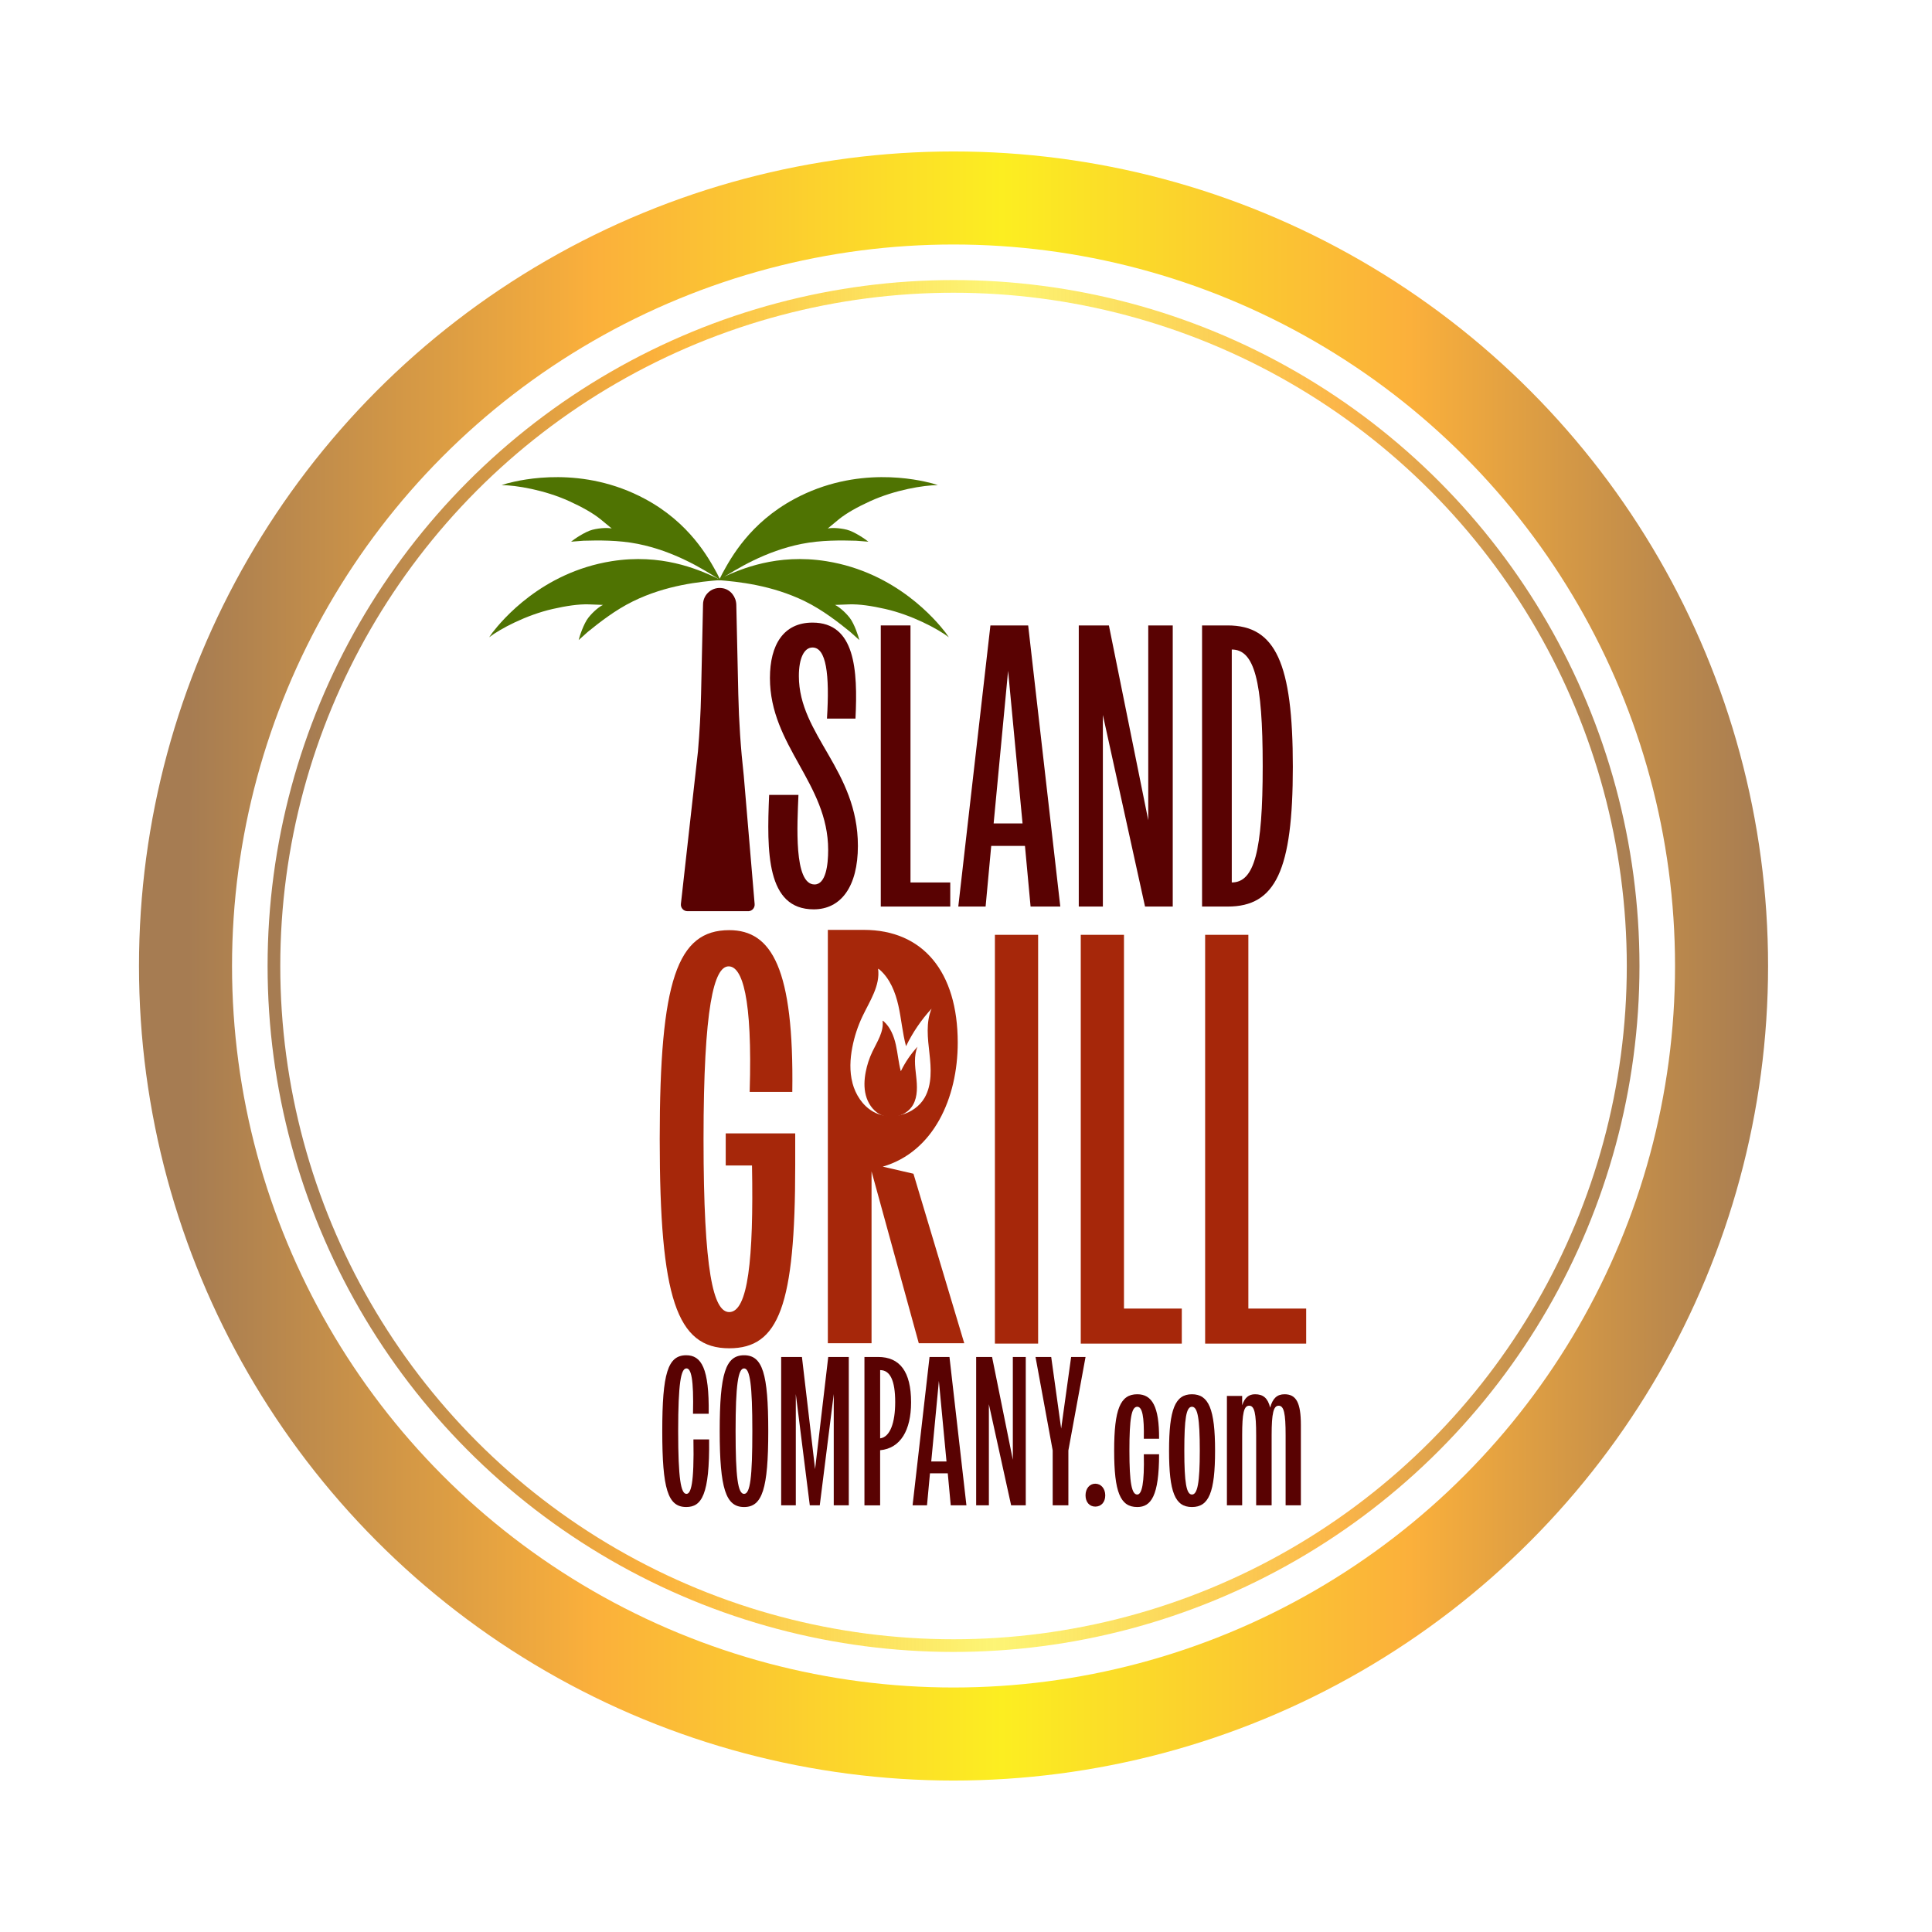 <?xml version="1.0" encoding="UTF-8"?>
<svg id="Layer_8" data-name="Layer 8" xmlns="http://www.w3.org/2000/svg" xmlns:xlink="http://www.w3.org/1999/xlink" viewBox="0 0 1080 1080">
  <defs>
    <style>
      .cls-1 {
        stroke: url(#linear-gradient-2);
        stroke-width: 7.09px;
      }

      .cls-1, .cls-2 {
        fill: none;
        stroke-miterlimit: 10;
      }

      .cls-3 {
        fill: #a6270a;
      }

      .cls-4 {
        fill: #590202;
      }

      .cls-5 {
        fill: #590202;
      }

      .cls-2 {
        stroke: url(#linear-gradient);
        stroke-width: 52.01px;
      }

      .cls-6 {
        fill: #4f7302;
      }
    </style>
    <linearGradient id="linear-gradient" x1="77.69" y1="540" x2="988.36" y2="540" gradientUnits="userSpaceOnUse">
      <stop offset=".03" stop-color="#a67c52"/>
      <stop offset=".28" stop-color="#fbb03b"/>
      <stop offset=".53" stop-color="#fcee21"/>
      <stop offset=".59" stop-color="#fbdf27"/>
      <stop offset=".78" stop-color="#fbb03b"/>
      <stop offset=".93" stop-color="#bf8b4b"/>
      <stop offset="1" stop-color="#a67c52"/>
    </linearGradient>
    <linearGradient id="linear-gradient-2" x1="149.58" y1="540" x2="916.47" y2="540" gradientUnits="userSpaceOnUse">
      <stop offset=".03" stop-color="#a67c52"/>
      <stop offset=".28" stop-color="#fbb03b"/>
      <stop offset=".53" stop-color="#fcee21" stop-opacity=".62"/>
      <stop offset=".62" stop-color="#fbd62a" stop-opacity=".74"/>
      <stop offset=".78" stop-color="#fbb03b" stop-opacity=".93"/>
      <stop offset=".91" stop-color="#c58f49" stop-opacity=".97"/>
      <stop offset="1" stop-color="#a67c52"/>
    </linearGradient>
  </defs>
  <g>
    <g>
      <path class="cls-5" d="M429.95,444.36h16.39c-.67,16.39-2.69,50.06,8.98,50.06,6.29,0,7.63-10.78,7.63-19.31,0-37.27-32.55-58.15-32.55-96.09,0-18.63,7.63-30.98,23.8-30.98,23.8,0,25.37,26.27,24.02,53.66h-15.94c1.57-24.92-.45-39.74-8.08-39.74-4.71,0-7.63,6.06-7.63,15.94,0,33,33,52.53,33,94.96,0,22.67-9.43,35.47-24.7,35.47-26.49,0-26.27-32.1-24.92-63.98Z"/>
      <path class="cls-5" d="M492.36,349.62h16.61v143.68h22.23v13.47h-38.84v-157.15Z"/>
      <path class="cls-5" d="M553.65,349.62h21.1l17.96,157.15h-16.61l-3.14-33.9h-18.86l-3.14,33.9h-15.27l17.96-157.15ZM571.61,460.3l-8.08-85.31-8.08,85.31h16.17Z"/>
      <path class="cls-5" d="M603.04,349.62h16.84l22,108.88v-108.88h13.69v157.15h-15.49l-23.57-107.09v107.09h-13.47v-157.15Z"/>
      <path class="cls-5" d="M671.96,349.62h14.37c26.72,0,36.37,21.1,36.37,79.02s-9.65,78.13-36.37,78.13h-14.37v-157.15ZM705.86,428.2c0-47.82-4.71-65.11-17.29-65.11v130.21c12.57,0,17.29-17.29,17.29-65.11Z"/>
    </g>
    <g>
      <path class="cls-4" d="M370.21,800.02c0-32.23,3.08-42.42,13.39-42.42,8.41,0,12.92,7.11,12.56,32.7h-8.77c.47-19.67-1.07-25.36-3.67-25.36-3.08,0-4.62,8.29-4.62,35.07s1.54,35.07,4.62,35.07c2.49,0,4.38-5.45,3.91-30.45h8.77c.36,31.16-4.26,37.8-12.8,37.8-10.31,0-13.39-10.19-13.39-42.42Z"/>
      <path class="cls-4" d="M402.32,800.02c0-32.23,3.32-42.42,13.63-42.42s13.51,10.19,13.51,42.42-3.32,42.42-13.51,42.42-13.63-10.19-13.63-42.42ZM420.56,800.02c0-25.83-1.3-35.07-4.62-35.07s-4.74,9.24-4.74,35.07,1.3,35.07,4.74,35.07,4.62-9.24,4.62-35.07Z"/>
      <path class="cls-4" d="M436.68,758.55h11.61l7.35,62.68,7.35-62.68h11.49v82.94h-8.41v-62.2l-7.82,62.2h-5.57l-7.82-62.2v62.2h-8.18v-82.94Z"/>
      <path class="cls-4" d="M483.24,758.55h7.58c12.2,0,18.48,8.18,18.48,25.36,0,15.64-5.92,25.71-17.3,26.78v30.81h-8.77v-82.94ZM500.42,783.79c0-12.32-2.96-17.89-8.41-17.89v38.15c5.57-.71,8.41-8.77,8.41-20.26Z"/>
      <path class="cls-4" d="M519.62,758.55h11.14l9.48,82.94h-8.77l-1.66-17.89h-9.95l-1.66,17.89h-8.06l9.48-82.94ZM529.1,816.96l-4.26-45.02-4.27,45.02h8.53Z"/>
      <path class="cls-4" d="M545.68,758.55h8.89l11.61,57.46v-57.46h7.23v82.94h-8.18l-12.44-56.52v56.52h-7.11v-82.94Z"/>
      <path class="cls-4" d="M588.46,810.8l-9.6-52.25h8.77l5.57,40.05,5.57-40.05h8.06l-9.6,52.25v30.69h-8.77v-30.69Z"/>
      <path class="cls-4" d="M606.82,835.92c0-3.79,2.25-6.52,5.45-6.52s5.57,2.72,5.57,6.52-2.25,6.28-5.57,6.28-5.45-2.61-5.45-6.28Z"/>
      <path class="cls-4" d="M622.82,810.92c0-23.22,3.44-31.52,12.91-31.52,8.29,0,12.32,6.87,12.2,24.88h-8.53c.24-12.44-.83-17.89-3.67-17.89-3.2,0-4.38,6.4-4.38,24.53s1.3,24.53,4.38,24.53c2.61,0,4.03-6.28,3.67-22.51h8.53c0,23.34-4.5,29.5-12.2,29.5-9.48,0-12.91-8.29-12.91-31.52Z"/>
      <path class="cls-4" d="M653.51,810.92c0-23.22,3.44-31.52,12.8-31.52s12.92,8.29,12.92,31.52-3.44,31.52-12.92,31.52-12.8-8.29-12.8-31.52ZM670.69,810.92c0-18.01-1.18-24.53-4.38-24.53s-4.27,6.52-4.27,24.53,1.18,24.53,4.27,24.53,4.38-6.52,4.38-24.53Z"/>
      <path class="cls-4" d="M714.76,785.8c-2.84,0-3.91,4.15-3.91,16.47v39.22h-8.65v-39.22c0-12.32-.95-16.47-3.91-16.47s-3.91,4.15-3.91,16.47v39.22h-8.53v-61.14h8.53v5.21c1.42-4.27,3.67-6.16,7.23-6.16,4.5,0,7.11,2.13,8.41,7.46,1.42-5.21,3.91-7.46,8.06-7.46,6.52,0,9.12,4.74,9.12,17.18v44.91h-8.53v-39.22c0-12.32-.95-16.47-3.91-16.47Z"/>
    </g>
    <g>
      <g>
        <path class="cls-3" d="M368.79,636.83c0-88.79,9.79-116.87,38.85-116.87,23.83,0,36.24,21.54,35.26,90.43h-23.83c1.63-53.21-4.24-70.19-11.75-70.19-8.16,0-14.04,22.53-14.04,96.63s5.55,96.63,14.36,96.63c10.45,0,13.71-29.38,12.73-81.94h-14.69v-17.95h38.85v17.95c0,78.35-9.14,102.18-36.89,102.18-29.38,0-38.85-28.07-38.85-116.87Z"/>
        <path class="cls-3" d="M556.16,522.57h24.16v228.51h-24.16v-228.51Z"/>
        <path class="cls-3" d="M604.15,522.57h24.16v208.93h32.32v19.59h-56.48v-228.51Z"/>
        <path class="cls-3" d="M673.68,522.57h24.16v208.93h32.32v19.59h-56.48v-228.51Z"/>
      </g>
      <g>
        <path class="cls-3" d="M510.62,656.12l-17.16-3.96c28.39-8.25,41.92-38.29,41.92-69.31,0-39.61-19.47-63.04-52.48-63.04h-20.13v231.05h24.43v-96.05l26.4,96.05h25.42l-28.39-94.73ZM476.54,605.36c-1.7-6.48-1.36-13.35-.09-19.92,1.15-5.98,3.07-11.81,5.68-17.31,4.08-8.58,10.02-17.21,8.72-26.62l.88.53c5.79,5.06,8.8,12.61,10.48,20.12,1.68,7.5,2.26,15.24,4.27,22.67,3.69-7.64,8.52-14.74,14.27-20.98-3.26,7.78-2.12,16.6-1.18,24.99.94,8.38,1.51,17.4-2.67,24.73-5.52,9.67-19.41,13.38-29.01,7.74-5.78-3.39-9.67-9.46-11.37-15.94Z"/>
        <path class="cls-3" d="M493.35,570.54c.85,6.14-3.04,11.79-5.7,17.39-1.71,3.59-2.96,7.4-3.71,11.31-.83,4.3-1.05,8.78.06,13.02,1.11,4.23,3.65,8.2,7.43,10.42,6.27,3.68,15.35,1.26,18.95-5.06,2.73-4.79,2.36-10.68,1.74-16.16-.62-5.48-1.36-11.24.77-16.33-3.76,4.08-6.91,8.71-9.32,13.71-1.31-4.85-1.69-9.9-2.79-14.81-1.1-4.9-3.06-9.84-6.85-13.14l-.58-.35Z"/>
      </g>
    </g>
    <path class="cls-6" d="M402.74,324.34c-9.82-6.34-25.9-16.25-46.18-20.3-10.97-2.19-22.31-1.99-30.38-1.77l-6.95.54c1.41-1.2,7.8-5.63,11.99-6.68,4.51-1.13,8.95-1.13,10.76-.68l-6.27-5.18c-4.29-3.46-10.26-6.8-17.44-10.08-13.8-6.31-30.01-9-37.87-8.99l3.18-1c8.18-2.14,42.14-10.03,77.01,8.72,24.83,13.35,35.43,32.8,40.23,41.6l1.91,3.81Z"/>
    <path class="cls-6" d="M401.92,324.34c9.82-6.34,25.9-16.25,46.18-20.3,10.97-2.19,22.31-1.99,30.38-1.77l6.95.54c-1.41-1.2-7.8-5.63-11.99-6.68-4.51-1.13-8.95-1.13-10.76-.68l6.27-5.18c4.29-3.46,10.26-6.8,17.44-10.08,13.8-6.31,30.01-9,37.87-8.99l-3.18-1c-8.18-2.14-42.14-10.03-77.01,8.72-24.83,13.35-35.43,32.8-40.23,41.6l-1.91,3.81Z"/>
    <path class="cls-6" d="M400.94,324.23c11.65.92,30.45,2.8,49.02,11.89,10.05,4.92,18.94,11.96,25.22,17.03l5.19,4.65c-.39-1.81-2.78-9.2-5.48-12.58-2.9-3.64-6.42-6.33-8.14-7.07l8.12-.31c5.51-.15,12.28.82,19.98,2.57,14.79,3.36,29.32,11.05,35.56,15.83l-1.92-2.72c-5.2-6.66-27.41-33.55-66.51-39.8-27.84-4.45-48.06,4.57-57.22,8.65l-3.83,1.87Z"/>
    <path class="cls-6" d="M402.91,324.23c-11.65.92-30.45,2.8-49.02,11.89-10.05,4.92-18.94,11.96-25.22,17.03l-5.19,4.65c.39-1.81,2.78-9.2,5.48-12.58,2.9-3.64,6.42-6.33,8.14-7.07l-8.12-.31c-5.51-.15-12.28.82-19.98,2.57-14.79,3.36-29.32,11.05-35.56,15.83l1.92-2.72c5.2-6.66,27.41-33.55,66.51-39.8,27.84-4.45,48.06,4.57,57.22,8.65l3.83,1.87Z"/>
    <path class="cls-4" d="M418.2,509.38c2.15,0,3.83-1.84,3.65-3.98l-6.08-71.79c-1.7-15.12-2.72-30.32-3.06-45.54l-1.11-49.97c-.1-4.41-3.11-8.42-7.45-9.25-5.86-1.13-11.03,3.25-11.15,8.91l-1.09,50.06c-.23,10.78-.83,21.54-1.75,32.28l-9.53,85.19c-.24,2.17,1.46,4.07,3.64,4.07h33.92Z"/>
  </g>
  <circle class="cls-2" cx="533.03" cy="540" r="429.33"/>
  <circle class="cls-1" cx="533.03" cy="540" r="379.9"/>
</svg>